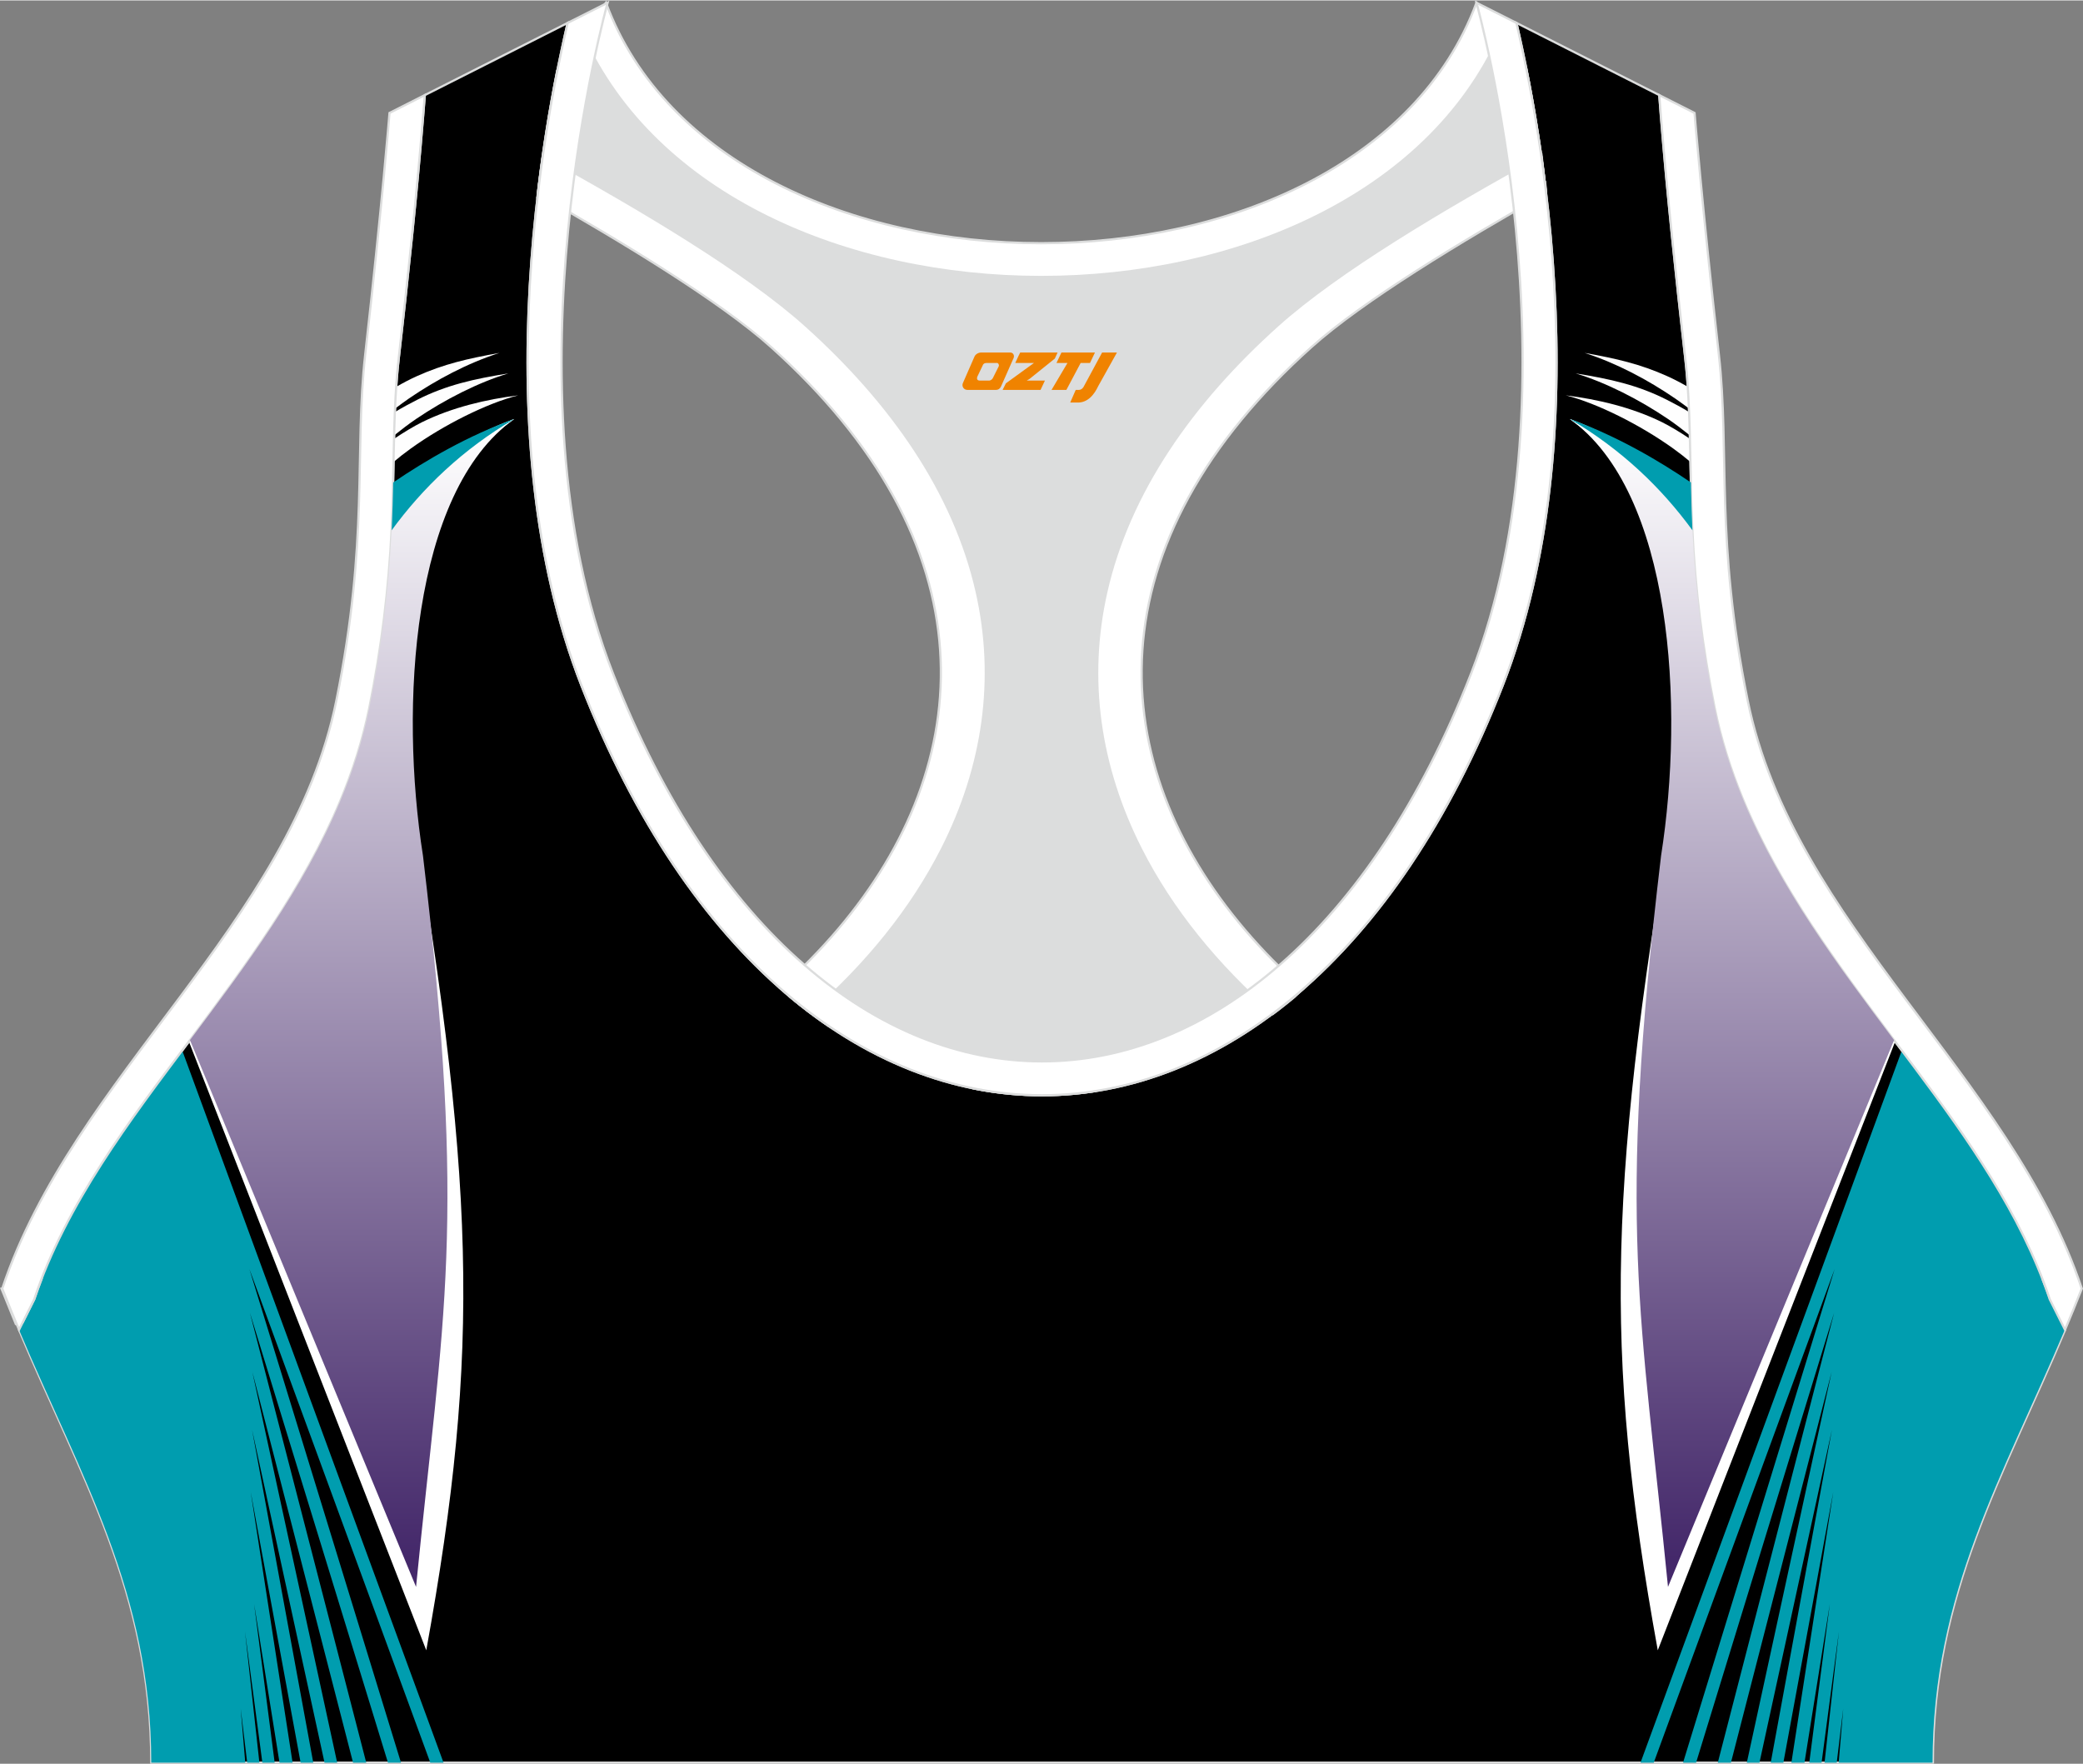 <?xml version="1.0" encoding="utf-8"?>
<!-- Generator: Adobe Illustrator 24.0.1, SVG Export Plug-In . SVG Version: 6.00 Build 0)  -->
<svg xmlns="http://www.w3.org/2000/svg" xmlns:xlink="http://www.w3.org/1999/xlink" version="1.1" id="图层_1" x="0px" y="0px" width="378.8px" height="320.8px" viewBox="0 0 378.95 320.77" enable-background="new 0 0 378.95 320.77" xml:space="preserve">
<rect x="0" y="0" width="378.95" height="320.77" fill="#808080" stroke="none"/>
<g>
	<path fill-rule="evenodd" clip-rule="evenodd" stroke="#DCDDDD" stroke-width="0.4" stroke-miterlimit="22.926" d="M275.88,4.09   l25.98,13.13l0.3,3.74c1.19,14.71,2.78,29.47,4.44,44.13c0.27,2.35,0.45,4.72,0.58,7.08c0.43,7.96,0.33,15.95,0.71,23.93   c0.52,11,1.86,21.69,4.05,32.49c4.72,23.22,18.82,42.1,32.73,60.65c9.62,12.83,19.79,26.21,26.01,41.09   c0.82,1.96,1.57,3.94,2.24,5.95l2.78,5.55c-11.28,26.72-24.06,47.88-24.06,78.74H189.83h-0.52H27.52   c0-30.86-12.78-52.02-24.06-78.74l2.78-5.55c5.76-17.31,17.41-32.6,28.24-47.04c10.28-13.7,20.75-27.66,27.41-43.56   c2.31-5.52,4.13-11.22,5.32-17.09c2.19-10.79,3.53-21.49,4.05-32.49c0.38-7.97,0.28-15.97,0.71-23.93   c0.13-2.37,0.31-4.73,0.58-7.08c1.66-14.66,3.25-29.42,4.44-44.13l0.3-3.74l25.98-13.13c-0.37,1.57-0.71,3.15-1.05,4.71   c-1.78,8.29-3.18,16.69-4.21,25.1c-2.93,23.86-3.13,49.43,2.32,72.94c1.4,6.05,3.2,12.02,5.46,17.81   c38.8,99.35,128.77,99.35,167.57,0c2.26-5.79,4.06-11.76,5.46-17.81c5.45-23.5,5.26-49.08,2.32-72.94   c-1.03-8.41-2.43-16.81-4.21-25.1C276.59,7.24,276.25,5.67,275.88,4.09z"/>
	<path fill-rule="evenodd" clip-rule="evenodd" fill="#FFFFFF" d="M73.46,138.54c13.23,76.21,14.03,106.6,4.09,161.59L34.36,189.38   l0.11-0.15c10.28-13.7,20.75-27.66,27.41-43.56c2.31-5.52,4.13-11.22,5.32-17.09c2.19-10.79,3.53-21.49,4.05-32.49   c0.12-2.56,0.19-5.11,0.25-7.67c6.56-4.9,15.33-9.78,22.05-12.28C74.84,89.46,69.19,111.48,73.46,138.54z"/>
	<path fill-rule="evenodd" clip-rule="evenodd" fill="#FEFEFE" d="M94.28,71.84c-5.83,0.72-12.05,2.2-17.46,4.86   c-1.48,0.73-3.36,1.86-5.14,3.06c-0.03,1.4-0.06,2.81-0.09,4.21c0.95-0.81,2-1.63,3.11-2.43C80.7,77.22,88.62,73.26,94.28,71.84z"/>
	<path fill-rule="evenodd" clip-rule="evenodd" fill="#FEFEFE" d="M92.49,67.85c-6.25,1-11.28,2.11-16.58,4.79   c-1.32,0.67-2.73,1.43-4.07,2.24c-0.06,1.42-0.1,2.83-0.14,4.25c1.37-1.1,2.79-2.18,4.05-3.03C80.89,72.62,87.08,69.46,92.49,67.85   z"/>
	<path fill-rule="evenodd" clip-rule="evenodd" fill="#FEFEFE" d="M90.86,64.12c-5.84,1.05-10.12,2.03-15,4.22   c-1.35,0.61-2.56,1.25-3.77,1.95c-0.04,0.62-0.08,1.25-0.11,1.87c-0.04,0.69-0.07,1.39-0.1,2.08c0.93-0.7,1.86-1.37,2.52-1.83   C79.36,69.02,85.01,66,90.86,64.12z"/>
	<path fill-rule="evenodd" clip-rule="evenodd" fill="#009DAF" d="M33.15,191.01l47.54,129.56h-2.41l-32.9-89.77l27.57,89.77h-2.37   l-25.11-81.82l21.16,81.82h-2.4l-18.32-71.08l15.43,71.08h-2.3l-13.18-60.55l11.13,60.55h-2.3l-9.08-49.25l7.62,49.25h-2.38   l-4.62-28.87l3.74,28.87h-2.24l-3.16-23.88l2.62,23.88h-2.22l-1.18-9.83l0.83,9.83h-17.1c0-30.86-12.78-52.02-24.06-78.74   l2.78-5.55C11.76,219.68,22.7,204.93,33.15,191.01z"/>
	<path fill-rule="evenodd" clip-rule="evenodd" fill="#FFFFFF" d="M305.68,138.54c-13.23,76.21-14.03,106.6-4.09,161.59   l43.19-110.74l-0.11-0.15c-13.91-18.55-28.02-37.43-32.73-60.65c-2.19-10.79-3.53-21.49-4.05-32.49c-0.12-2.56-0.19-5.11-0.25-7.67   c-6.56-4.9-15.33-9.78-22.05-12.28C304.3,89.46,309.95,111.48,305.68,138.54z"/>
	<path fill-rule="evenodd" clip-rule="evenodd" fill="#FEFEFE" d="M284.86,71.84c5.83,0.72,12.05,2.2,17.46,4.86   c1.48,0.73,3.36,1.86,5.14,3.06c0.03,1.4,0.06,2.81,0.09,4.21c-0.95-0.81-2-1.63-3.11-2.43C298.44,77.22,290.52,73.26,284.86,71.84   z"/>
	<path fill-rule="evenodd" clip-rule="evenodd" fill="#FEFEFE" d="M286.65,67.85c6.25,1,11.28,2.11,16.58,4.79   c1.32,0.67,2.73,1.43,4.07,2.24c0.06,1.42,0.1,2.83,0.14,4.25c-1.37-1.1-2.79-2.18-4.05-3.03   C298.25,72.62,292.06,69.46,286.65,67.85z"/>
	<path fill-rule="evenodd" clip-rule="evenodd" fill="#FEFEFE" d="M288.29,64.12c5.84,1.05,10.12,2.03,15,4.22   c1.35,0.61,2.56,1.25,3.77,1.95c0.04,0.62,0.08,1.25,0.11,1.87c0.04,0.69,0.07,1.39,0.1,2.08c-0.93-0.7-1.86-1.37-2.52-1.83   C299.79,69.02,294.13,66,288.29,64.12z"/>
	<path fill-rule="evenodd" clip-rule="evenodd" fill="#009DAF" d="M345.99,191.01l-47.54,129.56h2.41l32.9-89.77l-27.57,89.77h2.37   l25.11-81.82l-21.16,81.82h2.39l18.32-71.08l-15.43,71.08h2.3l13.18-60.55l-11.13,60.55h2.3l9.08-49.25l-7.62,49.25h2.38   l4.61-28.87l-3.74,28.87h2.24l3.16-23.88l-2.62,23.88h2.22l1.18-9.83l-0.83,9.83h17.08c0-30.86,12.78-52.02,24.06-78.74l-2.78-5.55   c-0.67-2.01-1.42-4-2.24-5.95C364.74,216.13,355.21,203.3,345.99,191.01z"/>
	
		<path fill-rule="evenodd" clip-rule="evenodd" fill="#DCDDDD" stroke="#DCDDDD" stroke-width="0.4" stroke-miterlimit="22.926" d="   M272.82,6.29l4.81,5.93c1.38,6.84,2.5,13.75,3.37,20.66c-23.16,11.23-48.23,28.16-60.89,46.31C187.73,125.59,209.87,155,234.42,180   l-35.08,18.39c-7.43,1.17-14.92,1.01-22.33-0.49l-26.37-11.4c-2.34-1.59-4.64-3.34-6.91-5.24c24.08-18.14,42.84-49.69,20.18-96.74   c-7.93-16.46-34.11-33.18-50.68-43.36c-3.5-2.15-9.7-3.69-15.48-5.29c0.08-0.66,0.15-1.31,0.23-1.97c0.87-7.08,2-14.15,3.39-21.16   l4.64-6.46C132.4,64.97,246.46,64.97,272.82,6.29z"/>
	
		<path fill-rule="evenodd" clip-rule="evenodd" fill="#FFFFFF" stroke="#DCDDDD" stroke-width="0.4" stroke-miterlimit="22.926" d="   M2.87,240.76l-2.6-6.42c2.5-0.56,4.91-1.1,7.24-1.61c-0.45,1.18-0.88,2.36-1.28,3.55l-2.1,4.19L2.87,240.76L2.87,240.76z    M141.93,179.69c30.74-27.32,41.6-66.24,11.11-103.39c-3.65-4.45-7.9-8.88-12.77-13.25c-9.24-8.3-27.12-19.14-42.42-27.81   c0.05-0.45,0.11-0.89,0.16-1.34c0.23-1.9,0.49-3.8,0.76-5.69c17.71,9.72,36.87,21.12,47.76,30.89   c15.63,14.03,27.05,30.34,31.16,48.5c3.58,15.81,1.29,31.74-6.29,46.7c-5.55,10.96-13.75,21.06-23.88,29.93   C145.62,182.82,143.76,181.31,141.93,179.69z"/>
	
		<path fill-rule="evenodd" clip-rule="evenodd" fill="#FFFFFF" stroke="#DCDDDD" stroke-width="0.4" stroke-miterlimit="22.926" d="   M375.99,240.76l2.6-6.42c-2.39-0.54-4.7-1.05-6.93-1.54l0.01,0.03l0.01,0.03l0.02,0.05v0.01l0.02,0.04l0.02,0.05v0.01l0.02,0.05   l0.01,0.03l0.01,0.02l0.04,0.11l0.02,0.05l0,0l0.02,0.05l0.02,0.04v0.01l0.02,0.05l0.01,0.03l0.01,0.03l0.02,0.05v0.01l0.02,0.04   l0.02,0.05l0,0l0.02,0.05l0.01,0.03l0.01,0.02l0.03,0.07l0.01,0.04l0.02,0.05l0,0l0.02,0.05l0.02,0.04V234l0.02,0.05l0.01,0.03   l0.01,0.03l0.02,0.05v0.01l0.02,0.04l0.02,0.05l0,0l0.02,0.05l0.01,0.04l0.01,0.02l0.02,0.05l0.01,0.02l0.01,0.03l0.02,0.05l0,0   l0.02,0.05l0.02,0.04v0.01l0.02,0.05l0.01,0.03l0.01,0.03l0.02,0.05v0.01l0.01,0.04l0.02,0.05l0,0l0.02,0.05l0.01,0.04l0.01,0.02   l0.02,0.05l0.01,0.02l0.01,0.03l0.02,0.05v0.01l0.02,0.05l0.02,0.05v0.01l0.02,0.05l0.01,0.03l0.01,0.02l0.02,0.05l0.01,0.01   l0.01,0.04l0.02,0.05l0,0l0.02,0.05l0.01,0.04l0.01,0.02l0.02,0.05l0.01,0.02l0.01,0.03l0.02,0.05v0.01l0.02,0.05l0.02,0.05v0.01   l0.02,0.05l0.01,0.03l0.01,0.02l0.02,0.06l0.01,0.02l0.01,0.04l0.02,0.06l2.14,4.27L375.99,240.76L375.99,240.76z M237.07,179.82   c-30.84-27.32-41.79-66.31-11.25-103.51c3.65-4.45,7.9-8.88,12.77-13.25c9.3-8.35,27.32-19.27,42.69-27.96v-0.02v-0.02v-0.02v-0.01   v-0.01V35v-0.02v-0.02v-0.02v-0.02V34.9v-0.02v-0.02v-0.02l-0.01-0.06v-0.02v-0.02v-0.02l-0.08-0.67v-0.02v-0.02v-0.04v-0.02v-0.02   v-0.02v-0.02v-0.02l-0.01-0.09l-0.01-0.09l-0.02-0.18v-0.03l-0.01-0.06l-0.01-0.09l-0.01-0.09l-0.01-0.09l-0.01-0.06v-0.03   l-0.01-0.09l-0.08-0.07L281,32.81l-0.01-0.09l0,0l-0.01-0.09l-0.01-0.09l-0.01-0.09l-0.01-0.09v-0.03l-0.02-0.07l-0.01-0.09   l-0.01-0.09l-0.01-0.09l-0.01-0.06v-0.04l-0.01-0.09l-0.01-0.09l-0.01-0.09l-0.01-0.09v-0.01l-0.01-0.09l-0.01-0.09l-0.01-0.09   l-0.01-0.09v-0.02l-0.01-0.07l-0.01-0.09l-0.01-0.09l-0.01-0.09l-0.01-0.05l-0.01-0.04l-0.01-0.09l-0.01-0.09l-0.01-0.09   l-0.01-0.08v-0.01l-0.01-0.09l-0.01-0.09l-0.01-0.09l-0.01-0.09v-0.02l-0.01-0.07l-0.01-0.09l-0.01-0.09l-0.01-0.09l-0.01-0.05   l-0.01-0.04l-0.01-0.09l-0.01-0.09l-0.01-0.09l-0.01-0.08v-0.01l-0.01-0.09L280.55,29l-0.01-0.09l-0.01-0.09V28.8l-0.01-0.07   l-0.01-0.09l-0.01-0.09l-0.01-0.09l-0.01-0.05l-0.01-0.04l-0.01-0.09l-0.01-0.09l-0.01-0.09c-17.79,9.75-37.07,21.21-48.02,31.04   c-15.63,14.03-27.05,30.34-31.16,48.5c-3.58,15.81-1.29,31.74,6.29,46.7c5.57,11,13.82,21.14,24.01,30.05   c0.44-0.33,0.88-0.66,1.32-1c0.5-0.39,0.99-0.78,1.49-1.18c0.39-0.31,0.77-0.63,1.16-0.95   C235.99,180.76,236.53,180.29,237.07,179.82z"/>
	
		<path fill-rule="evenodd" clip-rule="evenodd" fill="#FFFFFF" stroke="#DCDDDD" stroke-width="0.4" stroke-miterlimit="22.926" d="   M268.61,0.42l4.21,5.87c-26.37,58.69-140.42,58.69-166.79,0l4.21-5.87C131.84,58.75,247.02,58.74,268.61,0.42z"/>
	
		<path fill-rule="evenodd" clip-rule="evenodd" fill="#FFFFFF" stroke="#DCDDDD" stroke-width="0.4" stroke-miterlimit="22.926" d="   M267.64,122.42c20.46-52.38,0.97-122,0.97-122l7.27,3.67c0.37,1.57,0.71,3.15,1.05,4.71c1.78,8.29,3.18,16.69,4.21,25.1   c2.93,23.86,3.13,49.43-2.32,72.94c-1.4,6.05-3.2,12.02-5.46,17.81c-38.8,99.35-128.77,99.35-167.57,0   c-2.26-5.79-4.06-11.76-5.46-17.81c-5.45-23.5-5.26-49.08-2.32-72.94c1.03-8.41,2.43-16.81,4.21-25.1   c0.34-1.56,0.68-3.14,1.05-4.71l7.27-3.67c0,0-19.48,69.62,0.97,122C148.26,216.53,230.88,216.53,267.64,122.42L267.64,122.42z    M301.86,17.22l6.42,3.25c0,0,1.34,16.7,4.42,43.93c2.01,17.83-0.7,33.62,5.25,62.96c8.26,40.69,47.89,68.25,60.78,106.98   c-1,2.55-2.02,5.04-3.05,7.49l-2.78-5.55c-0.67-2.01-1.42-4-2.24-5.95c-6.22-14.88-16.38-28.26-26.01-41.09   c-13.91-18.55-28.02-37.43-32.73-60.65c-2.19-10.79-3.53-21.49-4.05-32.49c-0.38-7.97-0.28-15.97-0.71-23.93   c-0.13-2.37-0.31-4.73-0.58-7.08c-1.66-14.66-3.25-29.42-4.44-44.13L301.86,17.22L301.86,17.22z M3.46,241.83   c-1.03-2.45-2.05-4.94-3.05-7.49c12.89-38.73,52.52-66.29,60.78-106.98c5.96-29.34,3.24-45.13,5.25-62.96   c3.08-27.23,4.42-43.93,4.42-43.93l6.42-3.25l-0.3,3.74c-1.19,14.71-2.78,29.47-4.44,44.13c-0.27,2.35-0.45,4.72-0.58,7.08   c-0.43,7.96-0.33,15.95-0.71,23.93c-0.52,11-1.86,21.69-4.05,32.49c-1.19,5.87-3.01,11.57-5.32,17.09   c-6.66,15.9-17.13,29.86-27.41,43.56c-10.83,14.44-22.48,29.73-28.24,47.04L3.46,241.83z"/>
	
	
		<linearGradient id="SVGID_1_" gradientUnits="userSpaceOnUse" x1="315.084" y1="243.31" x2="315.084" y2="37.726" gradientTransform="matrix(1 0 0 -1 0 321.125)">
		<stop offset="0" style="stop-color:#FFFFFF"/>
		<stop offset="1" style="stop-color:#44286A"/>
	</linearGradient>
	<path fill-rule="evenodd" clip-rule="evenodd" fill="url(#SVGID_1_)" d="M302.19,155.59c-8.05,67.48-3.66,83.23,1.26,133.01   l41.13-99.47c-10.25-13.67-20.69-27.6-27.33-43.46c-2.31-5.52-4.13-11.22-5.32-17.09c-2.19-10.79-3.53-21.49-4.05-32.49   c-0.12-2.56-0.19-5.11-0.25-7.67c-6.56-4.9-15.33-9.78-22.05-12.28C304.3,89.46,306.46,128.53,302.19,155.59z"/>
	<path fill-rule="evenodd" clip-rule="evenodd" fill="#009DAF" d="M307.9,96.39c-5.67-7.75-12.87-14.68-22.31-20.25   c8.4,3.02,16.08,7.5,22.03,11.55c0.06,2.8,0.13,5.6,0.26,8.4L307.9,96.39z"/>
	
		<linearGradient id="SVGID_2_" gradientUnits="userSpaceOnUse" x1="-2063.966" y1="243.31" x2="-2063.966" y2="37.726" gradientTransform="matrix(-1 0 0 -1 -1999.901 321.125)">
		<stop offset="0" style="stop-color:#FFFFFF"/>
		<stop offset="1" style="stop-color:#44286A"/>
	</linearGradient>
	<path fill-rule="evenodd" clip-rule="evenodd" fill="url(#SVGID_2_)" d="M76.95,155.59c8.05,67.48,3.66,83.23-1.26,133.01   l-41.13-99.47c10.25-13.67,20.69-27.6,27.33-43.46c2.31-5.52,4.13-11.22,5.32-17.09c2.19-10.79,3.53-21.49,4.05-32.49   c0.12-2.56,0.19-5.11,0.25-7.67c6.56-4.9,15.33-9.78,22.05-12.28C74.84,89.46,72.68,128.53,76.95,155.59z"/>
	<path fill-rule="evenodd" clip-rule="evenodd" fill="#009DAF" d="M71.25,96.39c5.67-7.75,12.87-14.68,22.31-20.25   c-8.4,3.02-16.08,7.5-22.03,11.55c-0.06,2.8-0.13,5.6-0.26,8.4L71.25,96.39z"/>
</g>
<g>
	<path fill="#F08300" d="M200.5,64.05l-3.4,6.3c-0.2,0.3-0.5,0.5-0.8,0.5h-0.6l-1,2.3h1.2c2,0.1,3.2-1.5,3.9-3L203.2,64.05h-2.5L200.5,64.05z"/>
	<polygon fill="#F08300" points="193.3,64.05 ,199.2,64.05 ,198.3,65.95 ,196.6,65.95 ,194,70.85 ,191.3,70.85 ,194.2,65.95 ,192.2,65.95 ,193.1,64.05"/>
	<polygon fill="#F08300" points="187.3,69.15 ,186.8,69.15 ,187.3,68.85 ,191.9,65.15 ,192.4,64.05 ,185.6,64.05 ,185.3,64.65 ,184.7,65.95 ,187.5,65.95 ,188.1,65.95 ,183,69.65    ,182.4,70.85 ,189,70.85 ,189.3,70.85 ,190.1,69.15"/>
	<path fill="#F08300" d="M183.8,64.05H178.5C178,64.05,177.5,64.35,177.3,64.75L175.2,69.55C174.9,70.15,175.3,70.85,176,70.85h5.2c0.4,0,0.7-0.2,0.9-0.6L184.4,65.05C184.6,64.55,184.3,64.05,183.8,64.05z M181.7,66.55L180.6,68.75C180.4,69.05,180.1,69.15,180,69.15l-1.8,0C178,69.15,177.6,69.05,177.8,68.45l1-2.1c0.1-0.3,0.4-0.4,0.7-0.4h1.9   C181.6,65.95,181.8,66.25,181.7,66.55z"/>
</g>
</svg>